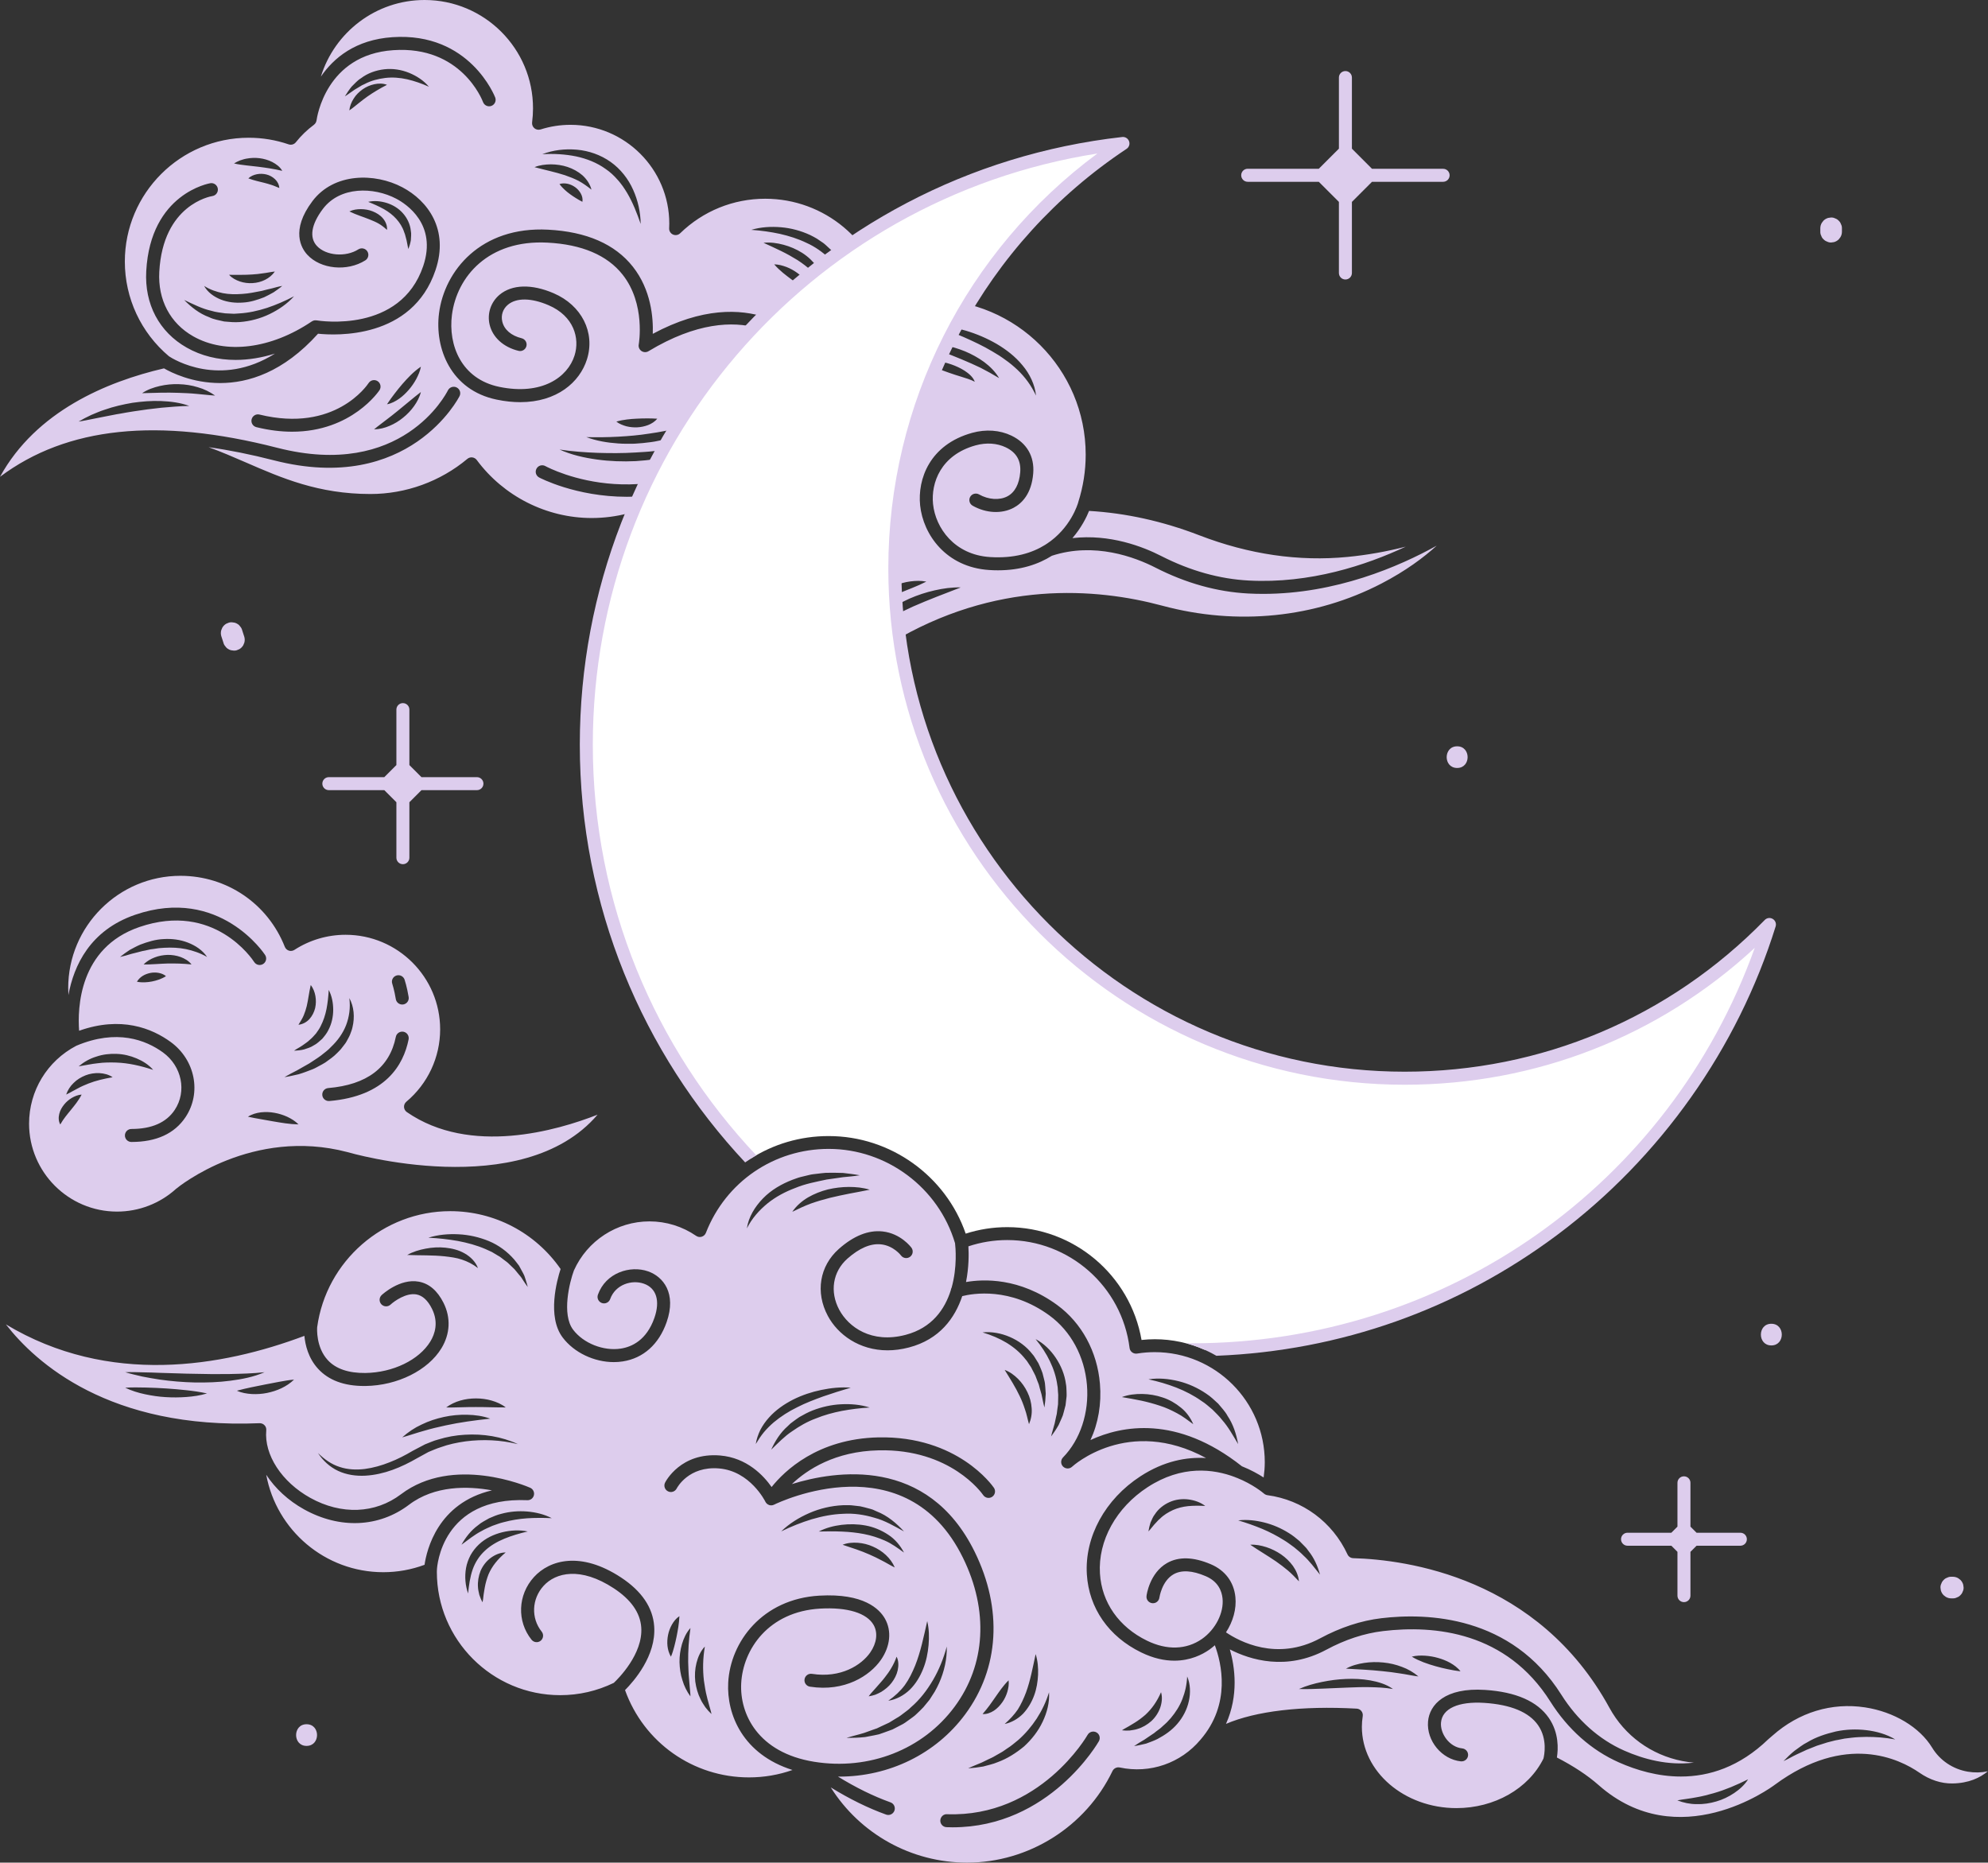 <?xml version="1.0" encoding="UTF-8" standalone="no"?><svg xmlns="http://www.w3.org/2000/svg" xmlns:xlink="http://www.w3.org/1999/xlink" fill="#ddcded" height="429.9" preserveAspectRatio="xMidYMid meet" version="1" viewBox="0.0 0.0 458.8 429.9" width="458.8" zoomAndPan="magnify"><rect x="0.0" y="0.0" width="458.8" height="429.9" fill="#333333" stroke="none"/><g id="change1_1"><path d="M205.53,148.44c24.16-14.59,47.45-12.75,62.72-8.64c17.29,4.65,35.26,2.83,50.59-5.13c5.61-2.91,9.75-6.02,12.73-8.73 c-8.73,4.85-23.28,11.13-40.07,11.13c-1.15,0-2.3-0.03-3.47-0.09c-7.16-0.38-14.34-2.38-21.37-5.97c-4.71-2.41-14.07-5.95-23.9-2.74 c-3.09,1.95-7.16,3.36-12.46,3.36c-0.66,0-1.33-0.02-2.02-0.07c-9.95-0.64-15.23-8.18-15.93-14.92 c-0.62-6.02,2.16-14.01,12.02-16.74c3.16-0.87,6.38-0.64,9.06,0.65c3.55,1.71,5.33,4.8,5.02,8.7c-0.38,4.78-2.67,6.96-4.53,7.95 c-2.74,1.45-6.36,1.27-9.45-0.48c-0.72-0.41-0.97-1.32-0.57-2.04c0.41-0.72,1.32-0.97,2.04-0.57c2.17,1.23,4.75,1.4,6.56,0.44 c1.71-0.91,2.73-2.83,2.95-5.54c0.21-2.69-0.88-4.58-3.33-5.76c-2.03-0.97-4.49-1.14-6.96-0.46c-8.06,2.23-10.33,8.68-9.83,13.54 c0.57,5.52,4.92,11.71,13.13,12.24c5.61,0.36,9.74-0.94,12.77-2.83c0.09-0.08,0.19-0.14,0.31-0.2c5.56-3.64,7.2-9.24,7.3-9.6 c0-0.01,0.01-0.02,0.01-0.04c0-0.01,0-0.02,0-0.02c1.13-3.54,1.71-7.22,1.71-10.94c0-19.72-16.04-35.76-35.76-35.76 c-2.9,0-5.79,0.35-8.61,1.05c-0.4,0.1-0.83,0.03-1.18-0.2c-0.35-0.23-0.59-0.58-0.66-0.99c-2.42-13.42-14.09-23.17-27.75-23.17 c-7.37,0-14.34,2.83-19.63,7.97c-0.44,0.43-1.1,0.54-1.66,0.29c-0.56-0.25-0.91-0.82-0.88-1.44c0.02-0.36,0.03-0.72,0.03-1.09 c0-12.56-10.22-22.79-22.79-22.79c-2.36,0-4.68,0.36-6.92,1.07c-0.49,0.15-1.02,0.05-1.42-0.28c-0.39-0.33-0.59-0.83-0.53-1.34 c0.14-1.1,0.21-2.19,0.21-3.22C123.05,11.24,111.81,0,97.99,0C86.74,0,77.2,7.46,74.05,17.69c2.95-4.31,7.98-8.53,16.52-9.11 c17.89-1.21,23.66,13.78,23.72,13.93c0.29,0.78-0.11,1.64-0.88,1.93c-0.78,0.29-1.64-0.11-1.93-0.88 c-0.2-0.54-5.09-13.05-20.71-11.98C75.2,12.62,73.13,27.19,73.05,27.8c0,0.01-0.01,0.01-0.01,0.02c-0.02,0.16-0.08,0.32-0.15,0.46 c-0.02,0.04-0.04,0.07-0.07,0.11c-0.06,0.1-0.14,0.2-0.23,0.28c-0.03,0.03-0.06,0.06-0.1,0.09c-0.02,0.02-0.03,0.04-0.05,0.05 c-1.55,1.15-2.95,2.5-4.16,4.02c-0.39,0.5-1.06,0.69-1.66,0.49c-2.98-1.02-6.08-1.53-9.23-1.53c-15.76,0-28.58,12.82-28.58,28.58 c0,8.45,3.71,16.41,10.18,21.86c1.02,0.68,11.79,7.36,24.47-0.62c-3.07,0.96-6.13,1.46-9.07,1.46c-4.08,0-7.95-0.93-11.3-2.84 c-6.35-3.6-9.76-10.03-9.34-17.65c0.98-18.01,14.67-20.27,14.81-20.3c0.82-0.12,1.58,0.44,1.71,1.26c0.12,0.82-0.44,1.58-1.25,1.71 c-0.47,0.07-11.42,2-12.26,17.49c-0.35,6.44,2.5,11.86,7.83,14.88c7.47,4.24,17.96,2.92,27.36-3.43c0,0,0,0,0,0c0,0,0,0,0,0 c0.1-0.07,0.2-0.12,0.31-0.16c0.03-0.01,0.06-0.02,0.09-0.03c0.08-0.03,0.17-0.05,0.25-0.06c0.03,0,0.07-0.01,0.1-0.01 c0.1-0.01,0.19,0,0.29,0.01c0.02,0,0.03,0,0.05,0c0.79,0.13,19.37,3.02,24.63-12.53c3.26-9.65-3.91-14.32-6.19-15.53 c-5.27-2.78-13.02-2.91-16.98,2.36c-2.67,3.55-3.16,6.58-1.37,8.52c2.09,2.27,6.66,2.65,9.58,0.79c0.7-0.44,1.63-0.23,2.07,0.47 s0.23,1.63-0.47,2.07c-4.18,2.64-10.31,2.05-13.39-1.3c-1.35-1.46-3.92-5.59,1.18-12.36c4.96-6.59,14.41-6.57,20.77-3.2 c5.79,3.06,10.83,9.69,7.63,19.14C95.12,78.32,77.48,77.45,73.4,77.02c-8.03,8.93-16.12,11.39-22.6,11.39 c-6.45,0-11.31-2.44-12.95-3.39C24.66,88.09,8.32,94.9,0,110.05c15.44-11.57,36.46-13.76,63.98-6.7 c28.78,7.38,38.97-12.41,39.39-13.25c0.37-0.74,1.27-1.04,2.01-0.68c0.74,0.37,1.05,1.26,0.68,2c-0.11,0.23-11.62,22.83-42.83,14.83 c-5.3-1.36-10.32-2.37-15.09-3.04c2.92,1.06,5.75,2.29,8.64,3.54c8.21,3.57,16.69,7.27,28.71,7.27c8.16,0,16.11-2.88,22.37-8.11 c0.32-0.27,0.73-0.39,1.14-0.34c0.41,0.05,0.78,0.27,1.03,0.6c6.2,8.38,16.12,13.39,26.52,13.39c2.82,0,5.62-0.36,8.33-1.06 c0.12-0.03,0.25-0.05,0.38-0.05c0.34,0,0.67,0.11,0.93,0.33c0.37,0.29,0.58,0.75,0.56,1.22l-0.01,0.31 c-0.01,0.25-0.02,0.51-0.02,0.76c0,19.72,16.04,35.76,35.76,35.76c5.83,0,11.4-1.37,16.56-4.07c2.25-1.18,4.36-2.58,6.29-4.18 C205.41,148.52,205.47,148.48,205.53,148.44z M222.93,76.33c2.45,0.73,4.82,1.74,7.06,3.03c2.22,1.31,4.32,2.92,5.98,4.95 c1.68,1.99,2.87,4.46,3.13,7c-1.08-2.31-2.52-4.27-4.27-5.94c-0.88-0.83-1.8-1.61-2.79-2.3c-0.97-0.72-1.99-1.38-3.05-1.98 c-2.09-1.25-4.32-2.29-6.58-3.29c-2.27-0.98-4.59-1.89-6.97-2.78C217.98,75.09,220.49,75.6,222.93,76.33z M217.89,79.65 c1.64,0.33,3.26,0.8,4.82,1.44c1.55,0.65,3.05,1.47,4.42,2.47c1.36,1.02,2.59,2.25,3.45,3.71c-1.46-0.88-2.84-1.65-4.27-2.38 c-1.44-0.7-2.9-1.33-4.37-1.95c-2.96-1.24-5.98-2.31-9.06-3.67C214.58,79.14,216.25,79.33,217.89,79.65z M216.28,83.32 c1.11,0.16,2.2,0.42,3.26,0.78c1.06,0.37,2.1,0.84,3.07,1.46c0.94,0.63,1.94,1.42,2.36,2.55c-1.03-0.54-2.01-0.8-3.03-1.13 c-1.02-0.31-2.03-0.63-3.04-0.99c-1.02-0.35-2.03-0.73-3.03-1.16c-1-0.45-2-0.92-2.98-1.57C214.05,83.1,215.17,83.18,216.28,83.32z M55.39,37.03c0.48-0.15,0.96-0.33,1.46-0.41c0.99-0.19,2.02-0.23,3.04-0.11c1.01,0.13,2.02,0.41,2.94,0.88 c0.91,0.48,1.79,1.11,2.31,2.04c-1.01-0.24-1.91-0.41-2.82-0.56c-0.9-0.15-1.79-0.26-2.68-0.38l-2.73-0.31 c-0.93-0.12-1.88-0.21-2.9-0.46C54.45,37.44,54.92,37.23,55.39,37.03z M64.46,43.39c-0.74-0.29-1.27-0.55-1.84-0.72 c-0.55-0.18-1.07-0.33-1.62-0.47c-1.11-0.29-2.25-0.5-3.69-1.03c0.57-0.54,1.27-0.81,1.98-0.96c0.72-0.14,1.47-0.12,2.2,0.06 c0.73,0.18,1.44,0.57,1.99,1.1C64.04,41.89,64.41,42.62,64.46,43.39z M58.19,63.35c0.83-0.05,1.66-0.13,2.51-0.27 c0.87-0.09,1.72-0.31,2.73-0.41c-1.14,1.64-3.13,2.56-5.12,2.67c-1,0.07-2-0.06-2.94-0.37c-0.93-0.32-1.82-0.79-2.5-1.54 C54.86,63.42,56.51,63.48,58.19,63.35z M51.42,67.66c1.48,0.29,2.98,0.29,4.48,0.18c1.51-0.09,3.01-0.41,4.55-0.71 c0.75-0.22,1.53-0.38,2.31-0.57c0.77-0.21,1.55-0.43,2.38-0.57c-0.63,0.54-1.31,1-1.99,1.47c-0.71,0.41-1.45,0.79-2.2,1.15 c-1.55,0.6-3.17,1.13-4.88,1.22c-1.7,0.13-3.46-0.05-5.07-0.68c-1.59-0.63-3.09-1.68-3.89-3.16C48.49,66.88,49.96,67.35,51.42,67.66 z M62.22,72.49c-2.13,1.03-4.48,1.66-6.88,1.84c-1.2,0.1-2.41-0.02-3.61-0.13c-1.17-0.29-2.38-0.45-3.46-0.99 c-2.26-0.82-4.16-2.34-5.77-3.98c2.12,0.99,4.1,2.02,6.26,2.5c1.05,0.33,2.14,0.43,3.2,0.59c0.54,0.01,1.08,0.05,1.62,0.08 c0.54,0.06,1.08-0.05,1.62-0.06c2.16-0.12,4.31-0.6,6.43-1.28c2.11-0.71,4.18-1.6,6.23-2.68C66.31,70.11,64.34,71.46,62.22,72.49z M89.21,46.83c1.39,0.43,2.73,1.21,3.75,2.36c1.02,1.13,1.71,2.59,1.85,4.07c0.16,0.73,0.03,1.47,0.01,2.17 c-0.12,0.71-0.32,1.4-0.57,2.05c-0.2-0.7-0.26-1.37-0.42-2.01l-0.25-0.95c-0.06-0.32-0.17-0.61-0.29-0.9 c-0.38-1.2-1.04-2.21-1.82-3.09c-0.79-0.88-1.76-1.63-2.87-2.26c-1.11-0.62-2.32-1.16-3.63-1.68 C86.36,46.27,87.82,46.41,89.21,46.83z M80.63,48.8c0.86-0.41,1.77-0.53,2.68-0.53c0.91,0.01,1.82,0.16,2.7,0.51 c0.87,0.35,1.72,0.85,2.36,1.61c0.63,0.75,1.04,1.72,0.94,2.67c-0.71-0.65-1.31-1.1-1.97-1.48c-0.65-0.37-1.35-0.65-2.06-0.94 C83.84,50.05,82.3,49.62,80.63,48.8z M86.93,20.9c-0.73,0.44-1.43,0.88-2.11,1.36c-0.66,0.5-1.35,0.97-2.01,1.53 c-0.69,0.53-1.35,1.13-2.19,1.69c0.11-0.99,0.48-1.91,1.01-2.73c0.51-0.84,1.24-1.54,2.04-2.12c0.81-0.57,1.74-0.98,2.71-1.19 c0.96-0.2,1.99-0.23,2.93,0.14C88.43,20.03,87.67,20.45,86.93,20.9z M93.96,18.3c-1.69-0.38-3.38-0.5-5.03-0.31 c-1.64,0.21-3.28,0.6-4.8,1.42l-0.59,0.27c-0.19,0.1-0.36,0.23-0.56,0.34l-1.14,0.68c-0.75,0.48-1.44,1.06-2.25,1.54 c0.48-0.78,1-1.57,1.6-2.29c0.68-0.64,1.29-1.4,2.12-1.89c1.53-1.17,3.45-1.85,5.39-2.07c1.95-0.22,3.94,0.1,5.71,0.82 c1.76,0.72,3.38,1.78,4.58,3.21C97.32,19.27,95.64,18.69,93.96,18.3z M37.22,94.11c-2.13,0.23-4.24,0.49-6.35,0.83 c-1.05,0.17-2.11,0.33-3.16,0.54c-1.06,0.15-2.1,0.41-3.16,0.59c-1.06,0.19-2.11,0.44-3.18,0.63c-1.07,0.2-2.12,0.45-3.23,0.6 c0.95-0.56,1.93-1.06,2.93-1.53c1.01-0.41,2.02-0.88,3.07-1.2c2.08-0.74,4.24-1.22,6.41-1.6c2.19-0.31,4.4-0.5,6.61-0.41 c2.2,0.09,4.43,0.36,6.52,1.13C41.49,93.74,39.35,93.91,37.22,94.11z M45.37,90.91c-1.39-0.14-2.76-0.19-4.14-0.24 c-2.76-0.11-5.49,0-8.44,0.08c1.24-0.84,2.66-1.33,4.09-1.66c1.44-0.33,2.93-0.48,4.41-0.42c1.48,0.04,2.96,0.27,4.37,0.71 c1.42,0.4,2.77,1.06,3.98,1.92C48.15,91.22,46.77,91.01,45.37,90.91z M67.42,99.64c-2.5,0-5.25-0.31-8.25-1.05 c-0.8-0.2-1.3-1.01-1.1-1.81c0.2-0.8,1.01-1.3,1.81-1.1c17.43,4.27,24.88-6.8,25.19-7.27c0.45-0.69,1.38-0.89,2.07-0.44 c0.69,0.45,0.89,1.37,0.45,2.07C87.52,90.15,81.23,99.64,67.42,99.64z M95.54,93.76c-0.71,0.99-1.56,1.88-2.51,2.64 c-0.94,0.77-2,1.42-3.13,1.89c-1.12,0.49-2.34,0.78-3.57,0.81c0.95-0.82,1.89-1.45,2.78-2.17c0.91-0.68,1.79-1.38,2.65-2.08 c1.76-1.4,3.42-2.88,5.37-4.37C96.84,91.69,96.24,92.77,95.54,93.76z M96.06,87.49c-0.48,0.88-1.05,1.71-1.71,2.47 c-0.66,0.76-1.39,1.47-2.22,2.06c-0.84,0.58-1.76,1.1-2.82,1.29c0.58-0.89,1.15-1.66,1.73-2.42c0.59-0.76,1.17-1.51,1.8-2.23 c1.26-1.44,2.56-2.85,4.3-4.03C96.94,85.67,96.53,86.6,96.06,87.49z M133.14,34.55c2.74,0.24,5.48,1.19,7.78,2.82 c2.3,1.63,4.09,3.93,5.2,6.44c1.13,2.51,1.7,5.2,1.74,7.88c-0.87-2.53-1.83-4.96-3.13-7.16c-0.31-0.56-0.69-1.06-1.03-1.59 c-0.39-0.49-0.74-1.01-1.18-1.46c-0.81-0.94-1.73-1.79-2.75-2.48c-2-1.45-4.37-2.38-6.85-2.91c-2.5-0.5-5.11-0.66-7.77-0.49 C127.64,34.62,130.4,34.31,133.14,34.55z M127.14,37.93c1.29,0.01,2.58,0.19,3.83,0.6c1.25,0.42,2.44,1.06,3.45,1.93 c0.99,0.9,1.76,2.05,2.08,3.31c-1.03-0.81-1.96-1.48-2.98-2.03c-1.03-0.52-2.08-0.94-3.17-1.31c-2.21-0.72-4.51-1.18-6.99-1.85 C124.56,38.09,125.85,37.95,127.14,37.93z M134.41,46.58c-0.64-0.32-1.09-0.61-1.55-0.89c-0.45-0.27-0.86-0.56-1.28-0.86 c-0.41-0.3-0.82-0.62-1.23-1c-0.41-0.38-0.81-0.78-1.23-1.35c0.67-0.22,1.32-0.18,1.93-0.05c0.61,0.14,1.18,0.41,1.7,0.78 c0.51,0.36,0.95,0.86,1.27,1.42C134.35,45.22,134.53,45.89,134.41,46.58z M177.18,102.03c-11.52,9.87-23.12,12.63-32.51,12.63 c-11.81,0-20.1-4.38-20.25-4.46c-0.73-0.4-1-1.3-0.6-2.03c0.39-0.73,1.31-1,2.03-0.6c1.01,0.55,24.97,13.1,49.37-7.81 c0.63-0.54,1.58-0.47,2.12,0.16C177.88,100.54,177.81,101.49,177.18,102.03z M142.67,100.79c2.42-0.13,4.83-0.34,7.21-0.72 c2.39-0.33,4.75-0.8,7.1-1.4c2.37-0.55,4.66-1.34,7.06-2.05c-2.02,1.44-4.23,2.68-6.59,3.54c-1.16,0.5-2.38,0.79-3.58,1.16 c-0.61,0.16-1.23,0.27-1.84,0.4c-0.61,0.14-1.23,0.25-1.86,0.33c-1.24,0.18-2.5,0.28-3.75,0.36c-1.26,0.01-2.51,0.04-3.76-0.06 c-2.49-0.17-4.99-0.58-7.33-1.46C137.81,100.95,140.24,100.92,142.67,100.79z M142.24,97.31c0.86-0.26,1.65-0.39,2.43-0.49 c0.78-0.1,1.54-0.16,2.3-0.19c0.76-0.04,1.5-0.06,2.27-0.06c0.77,0.01,1.54-0.01,2.45,0.07c-0.57,0.69-1.34,1.16-2.13,1.47 c-0.8,0.3-1.64,0.48-2.49,0.52c-0.84,0.04-1.68-0.04-2.5-0.24C143.76,98.16,142.96,97.86,142.24,97.31z M137.91,104.52 c2.91,0.09,5.82,0.1,8.72-0.08c1.45-0.09,2.9-0.16,4.35-0.33l2.17-0.21c0.72-0.1,1.44-0.2,2.17-0.29c1.45-0.16,2.89-0.44,4.34-0.65 c1.46-0.22,2.89-0.54,4.38-0.73c-1.35,0.61-2.73,1.19-4.14,1.68c-1.42,0.44-2.84,0.93-4.3,1.23c-2.9,0.74-5.88,1.08-8.87,1.29 c-2.99,0.14-6,0.04-8.96-0.37c-2.96-0.41-5.91-1.07-8.63-2.3C132.08,104.2,134.99,104.41,137.91,104.52z M185.59,80.92 c-0.63,0.53-1.58,0.45-2.11-0.18c-0.47-0.55-11.56-13.09-33.82,0.32c-0.51,0.31-1.14,0.28-1.63-0.05c-0.49-0.34-0.73-0.93-0.62-1.51 c0.02-0.09,1.64-9.34-3.72-16.11c-3.55-4.49-9.39-6.98-17.35-7.39c-13.65-0.71-20.91,7.87-22.04,16.68 c-0.89,6.96,2.14,14.79,10.93,16.61c9.79,2.02,15.78-2.19,17.37-7.25c1.24-3.95-0.13-9.08-6.01-11.6c-3.99-1.71-7.4-1.75-9.37-0.11 c-1.16,0.97-1.65,2.42-1.3,3.89c0.43,1.86,2.06,3.26,4.47,3.85c0.81,0.2,1.3,1.01,1.1,1.81c-0.2,0.8-1.01,1.3-1.81,1.1 c-3.5-0.85-6-3.13-6.69-6.08c-0.59-2.55,0.29-5.18,2.3-6.87c2.87-2.4,7.42-2.53,12.48-0.35c6.48,2.78,9.64,9.06,7.69,15.26 c-1.66,5.29-6.95,9.87-15.38,9.88c-1.69,0-3.51-0.18-5.46-0.59c-10.61-2.19-14.33-11.87-13.3-19.93c1.26-9.85,9.67-20.1,25.17-19.29 c8.88,0.46,15.46,3.34,19.57,8.55c4.22,5.35,4.72,11.79,4.59,15.49c22.92-12.31,35,1.62,35.13,1.77 C186.31,79.44,186.23,80.39,185.59,80.92z M184.93,66.13l-2.11-1.52c-1.41-1.05-2.84-2.09-4.15-3.6c1.01,0.02,1.94,0.28,2.83,0.61 c0.89,0.34,1.72,0.81,2.5,1.37c0.78,0.56,1.49,1.24,2.07,2.05c0.56,0.81,1.04,1.79,0.95,2.82 C186.31,67.14,185.63,66.65,184.93,66.13z M187.4,62.62c-1.04-0.96-2.16-1.82-3.35-2.59c-1.21-0.75-2.46-1.45-3.77-2.09 c-1.32-0.64-2.66-1.26-4.07-1.9c1.56-0.17,3.11,0.05,4.61,0.45c1.5,0.4,2.96,1.02,4.31,1.87c1.34,0.85,2.52,1.97,3.46,3.26 c0.94,1.3,1.5,2.85,1.66,4.38C189.3,64.73,188.44,63.59,187.4,62.62z M191.4,59.63c-1.58-1.45-3.32-2.71-5.28-3.58 c-1.92-0.93-3.99-1.58-6.12-2.07c-2.14-0.46-4.33-0.77-6.61-0.93c2.2-0.66,4.53-0.79,6.84-0.6c2.31,0.19,4.61,0.81,6.75,1.8 c0.52,0.28,1.06,0.52,1.56,0.84c0.49,0.33,0.99,0.66,1.47,1c0.47,0.35,0.89,0.79,1.33,1.18c0.22,0.2,0.44,0.39,0.65,0.6l0.55,0.69 c1.57,1.77,2.49,3.99,3.07,6.17C194.25,62.88,193.04,61.05,191.4,59.63z M203.36,137.24c0.92-0.92,2.03-1.6,3.18-2.08 c1.15-0.48,2.35-0.81,3.56-0.97c1.22-0.15,2.45-0.2,3.68,0.05c-2.22,1.13-4.39,1.87-6.46,2.76c-1.04,0.43-2.04,0.9-2.97,1.46 c-0.94,0.56-1.8,1.2-2.53,2.23C201.73,139.41,202.46,138.15,203.36,137.24z M204.59,141.29c1.64-1.24,3.42-2.29,5.29-3.12 c1.87-0.82,3.82-1.46,5.8-1.91c1.98-0.45,4.01-0.74,6.05-0.68l-5.6,2.17c-1.84,0.72-3.65,1.47-5.44,2.25 c-1.78,0.81-3.53,1.66-5.24,2.6c-1.7,0.97-3.32,2.04-4.99,3.23C201.51,144.07,202.97,142.56,204.59,141.29z M27.01,279.64 c5.05,0,9.89-1.87,13.63-5.26c0.76-0.63,17.63-14.21,39.51-8.48c0.48,0.14,40.35,11.78,57.76-8.63c-9.26,3.64-29.36,9.53-44.02-0.6 c-0.39-0.27-0.62-0.7-0.65-1.16c-0.02-0.47,0.18-0.92,0.53-1.22c4.96-4.16,7.81-10.26,7.81-16.72c0-12.03-9.79-21.82-21.82-21.82 c-4.21,0-8.3,1.21-11.82,3.49c-0.38,0.24-0.85,0.31-1.27,0.17c-0.43-0.14-0.77-0.46-0.94-0.88c-3.93-9.96-13.39-16.39-24.09-16.39 c-14.28,0-25.9,11.62-25.9,25.9c0,0.54,0.02,1.08,0.05,1.62c1.24-6.78,4.98-14.96,15.41-18.53c19.53-6.69,29.89,9.13,29.99,9.29 c0.45,0.7,0.24,1.63-0.46,2.07c-0.7,0.44-1.62,0.24-2.07-0.46c-0.37-0.58-9.24-13.98-26.49-8.07 c-13.98,4.79-14.29,18.83-13.91,23.94c9.71-3.44,16.8-0.56,21.13,2.59c5.66,4.12,7.17,11.74,3.43,17.35 c-2.53,3.8-6.73,5.73-12.49,5.73c-0.83,0-1.5-0.67-1.5-1.5s0.67-1.5,1.5-1.5c4.69,0,8.05-1.48,9.99-4.39 c2.84-4.27,1.66-10.1-2.7-13.27c-3.97-2.88-10.66-5.49-20-1.55c-6.73,3.52-10.91,10.4-10.91,17.99 C6.72,270.54,15.82,279.64,27.01,279.64z M91.47,225.16c0.79-0.26,1.63,0.16,1.9,0.94c0.02,0.07,0.55,1.64,0.94,4.01 c0.14,0.82-0.42,1.59-1.23,1.72c-0.08,0.01-0.17,0.02-0.25,0.02c-0.72,0-1.36-0.52-1.48-1.25c-0.35-2.12-0.82-3.54-0.82-3.55 C90.26,226.27,90.69,225.42,91.47,225.16z M91.35,239.31c0.16-0.81,0.95-1.33,1.77-1.18c0.81,0.16,1.34,0.95,1.18,1.77 c-1.18,5.88-5.31,13.12-18.3,14.22c-0.04,0-0.09,0-0.13,0c-0.77,0-1.43-0.59-1.49-1.37c-0.07-0.83,0.54-1.55,1.37-1.62 C84.68,250.37,89.93,246.4,91.35,239.31z M70.1,234.33c0.29-0.7,0.51-1.39,0.69-2.12c0.35-1.48,0.51-3.04,0.92-4.86 c0.6,0.75,0.91,1.63,1.08,2.53c0.16,0.91,0.15,1.86-0.06,2.79c-0.23,0.93-0.68,1.84-1.34,2.56c-0.67,0.72-1.58,1.19-2.51,1.29 C69.38,235.69,69.81,235.05,70.1,234.33z M69.79,241.3c0.59-0.44,1.21-0.8,1.7-1.3c0.55-0.44,0.99-0.97,1.44-1.47 c0.38-0.56,0.8-1.09,1.08-1.71c0.62-1.2,1.06-2.52,1.34-3.92c0.27-1.41,0.43-2.87,0.52-4.42c0.72,1.39,1.02,2.97,1.03,4.56 c0,1.59-0.34,3.24-1.12,4.71c-0.36,0.75-0.89,1.4-1.43,2.03c-0.63,0.54-1.21,1.14-1.95,1.5c-0.68,0.46-1.47,0.68-2.21,0.93 c-0.76,0.2-1.56,0.26-2.33,0.3C68.51,242.03,69.19,241.73,69.79,241.3z M68.56,247.04c0.96-0.51,1.88-1.1,2.82-1.6 c0.89-0.6,1.8-1.15,2.65-1.78c0.81-0.67,1.69-1.26,2.37-2.03c1.5-1.42,2.72-3.1,3.47-5.01c0.73-1.91,1.04-4.05,0.75-6.26 c1.09,1.97,1.28,4.44,0.73,6.72c-0.11,0.58-0.35,1.12-0.55,1.68c-0.22,0.55-0.53,1.05-0.8,1.57c-0.27,0.53-0.69,0.95-1.03,1.43 c-0.34,0.49-0.77,0.88-1.17,1.29c-0.81,0.85-1.77,1.48-2.7,2.16c-0.47,0.32-0.99,0.56-1.49,0.84c-0.5,0.27-0.99,0.56-1.52,0.76 c-1.05,0.4-2.1,0.82-3.17,1.13c-1.1,0.25-2.18,0.51-3.28,0.67C66.61,248.04,67.59,247.54,68.56,247.04z M60.22,256.73 c1.04-0.11,2.1-0.08,3.12,0.11c1.02,0.18,2.02,0.49,2.96,0.92c0.93,0.45,1.84,0.98,2.59,1.76c-2.13-0.05-4-0.39-5.89-0.71l-2.82-0.5 c-0.95-0.18-1.9-0.32-2.96-0.57C58.13,257.16,59.17,256.86,60.22,256.73z M36.65,226.1c-0.53,0.19-1.05,0.32-1.58,0.43 c-0.53,0.11-1.06,0.16-1.62,0.19c-0.57,0.01-1.15,0.02-1.85-0.14c0.73-1.2,1.9-1.77,3.09-2.02c0.6-0.12,1.22-0.13,1.84-0.03 c0.61,0.11,1.24,0.31,1.78,0.77C37.72,225.68,37.19,225.9,36.65,226.1z M41.36,222.4c-0.9-0.03-1.77-0.03-2.65-0.02 c-0.88,0.04-1.77,0.06-2.68,0.13c-0.92,0.03-1.85,0.13-2.89,0.08c0.73-0.73,1.61-1.25,2.55-1.61c0.94-0.37,1.96-0.55,2.97-0.59 c1.02-0.01,2.05,0.14,3.02,0.49c0.95,0.36,1.88,0.88,2.52,1.72C43.18,222.49,42.27,222.43,41.36,222.4z M42.92,219.06 c-1.66-0.34-3.33-0.4-5.01-0.31l-1.26,0.09l-1.26,0.19c-0.86,0.06-1.67,0.36-2.53,0.48c-0.84,0.21-1.68,0.45-2.55,0.65 c-0.85,0.26-1.7,0.52-2.61,0.71c0.7-0.58,1.45-1.09,2.22-1.61c0.8-0.43,1.61-0.88,2.46-1.24c1.72-0.65,3.53-1.21,5.42-1.28 c1.88-0.11,3.81,0.13,5.57,0.82c1.75,0.68,3.4,1.76,4.42,3.31C46.2,219.96,44.57,219.41,42.92,219.06z M22.23,243.87 c1.49-0.51,3.1-0.7,4.68-0.63c1.59,0.05,3.16,0.43,4.61,1.04c1.44,0.61,2.8,1.46,3.83,2.65c-2.92-0.95-5.69-1.59-8.53-1.69 c-1.41-0.04-2.83-0.04-4.26,0.16c-1.44,0.14-2.86,0.48-4.41,0.72C19.34,245.12,20.72,244.32,22.23,243.87z M16.99,249.95 c0.76-0.77,1.72-1.34,2.73-1.75c1.02-0.4,2.13-0.57,3.21-0.52c1.08,0.06,2.16,0.32,3.06,0.95c-2.1,0.37-3.85,0.78-5.55,1.44 c-0.84,0.34-1.69,0.69-2.51,1.15c-0.86,0.42-1.67,0.94-2.66,1.41C15.62,251.61,16.21,250.69,16.99,249.95z M13.68,257.07 c0.2-0.82,0.63-1.53,1.13-2.15c0.5-0.62,1.11-1.13,1.78-1.53c0.68-0.39,1.41-0.7,2.25-0.76c-0.75,1.47-1.65,2.51-2.49,3.56 c-0.41,0.52-0.85,1.01-1.24,1.54c-0.4,0.53-0.78,1.06-1.2,1.8C13.48,258.78,13.48,257.87,13.68,257.07z M247.5,124.2 c2.11-2.45,3.28-4.89,3.84-6.28c8.45,0.49,17,2.37,25.45,5.63c11.45,4.41,22.96,6.09,34.22,4.99c4.53-0.44,9.01-1.24,13.41-2.37 c-9.19,4.3-22.1,8.57-36.22,7.82c-6.73-0.35-13.51-2.25-20.16-5.64C263.81,126.18,256.14,123.2,247.5,124.2z" fill="inherit"/></g><g id="change2_1"><path d="M173.17,267.47c-23.47-24.99-37.85-58.61-37.85-95.59c0-71.79,54.16-130.91,123.85-138.76 c-31.73,21.07-52.65,57.13-52.65,98.08c0,64.98,52.68,117.66,117.66,117.66c33,0,62.82-13.59,84.19-35.47 c-17.39,55.97-69.04,96.85-130.42,98.13c-3.5-1.55-7.37-2.42-11.44-2.42c-1.01,0-2.04,0.06-3.06,0.17 c-2.59-14.95-15.65-26.04-30.98-26.04c-3.28,0-6.5,0.5-9.6,1.5c-4.6-13.34-17.37-22.52-31.59-22.52 C184.66,262.19,178.43,264.09,173.17,267.47z" fill="#ffffff"/></g><g id="change1_2"><path d="M359.44,284.98c-23,17.21-50.11,26.81-78.72,27.94c-2.17-1.26-4.52-2.25-7.01-2.9c0.42,0,0.84,0.02,1.26,0.02 c58.81,0,110.3-36.43,130-91.27c-22.06,20.42-50.52,31.59-80.8,31.59c-65.7,0-119.16-53.45-119.16-119.16 c0-37.95,17.92-73.3,48.25-95.77c-66.81,10.5-116.45,68.12-116.45,136.45c0,36.65,14.35,70.02,37.73,94.77 c-0.88,0.51-1.74,1.06-2.57,1.64c-23.65-25.25-38.16-59.17-38.16-96.42c0-71.92,53.82-132.21,125.18-140.25 c0.69-0.08,1.34,0.33,1.58,0.98s0,1.38-0.58,1.76c-32.55,21.62-51.98,57.81-51.98,96.83c0,64.05,52.11,116.16,116.16,116.16 c31.54,0,61.06-12.44,83.11-35.02c0.48-0.5,1.25-0.6,1.84-0.24c0.6,0.35,0.87,1.07,0.67,1.73 C401.05,241.96,383.17,267.23,359.44,284.98z M336.29,177.25c3.22,0,3.22-5,0-5C333.07,172.25,333.06,177.25,336.29,177.25z M70.75,397.96c-3.22,0-3.22,5,0,5C73.97,402.96,73.98,397.96,70.75,397.96z M55.89,145.46c-0.08-0.33-0.23-0.61-0.45-0.85 c-0.18-0.27-0.41-0.49-0.7-0.64c-0.29-0.18-0.6-0.28-0.93-0.3c-0.33-0.07-0.66-0.06-1,0.04c-0.2,0.08-0.4,0.17-0.6,0.25 c-0.38,0.22-0.67,0.52-0.9,0.9c-0.08,0.2-0.17,0.4-0.25,0.6c-0.12,0.44-0.12,0.89,0,1.33c0.17,0.51,0.33,1.02,0.5,1.54 c0.08,0.33,0.23,0.61,0.45,0.85c0.18,0.27,0.41,0.49,0.7,0.64c0.29,0.18,0.6,0.28,0.93,0.3c0.33,0.07,0.66,0.06,1-0.04 c0.2-0.08,0.4-0.17,0.6-0.25c0.38-0.22,0.67-0.52,0.9-0.9c0.08-0.2,0.17-0.4,0.25-0.6c0.12-0.44,0.12-0.89,0-1.33 C56.22,146.49,56.06,145.98,55.89,145.46z M287.95,41.96h16.41L309,46.6v16.41c0,0.83,0.67,1.5,1.5,1.5s1.5-0.67,1.5-1.5V46.6 l4.64-4.64h16.41c0.83,0,1.5-0.67,1.5-1.5s-0.67-1.5-1.5-1.5h-16.41L312,34.31V17.9c0-0.83-0.67-1.5-1.5-1.5s-1.5,0.67-1.5,1.5 v16.41l-4.64,4.64h-16.41c-0.83,0-1.5,0.67-1.5,1.5S287.12,41.96,287.95,41.96z M424.35,50.94c-0.23-0.24-0.49-0.42-0.8-0.52 c-0.3-0.16-0.62-0.23-0.96-0.22c-0.22,0.03-0.44,0.06-0.66,0.09c-0.42,0.12-0.79,0.33-1.1,0.64c-0.13,0.17-0.26,0.34-0.39,0.51 c-0.23,0.39-0.34,0.81-0.34,1.26c0,0.26,0,0.51,0,0.77c-0.01,0.34,0.06,0.67,0.22,0.96c0.1,0.31,0.27,0.58,0.52,0.8 c0.23,0.24,0.49,0.42,0.8,0.52c0.3,0.16,0.62,0.23,0.96,0.22c0.22-0.03,0.44-0.06,0.66-0.09c0.42-0.12,0.79-0.33,1.1-0.64 c0.13-0.17,0.26-0.34,0.39-0.51c0.23-0.39,0.34-0.81,0.34-1.26c0-0.26,0-0.51,0-0.77c0.01-0.34-0.06-0.67-0.22-0.96 C424.77,51.44,424.6,51.17,424.35,50.94z M408.8,305.53c-3.22,0-3.22,5,0,5C412.01,310.53,412.02,305.53,408.8,305.53z M110.07,179.37h-12.8l-2.79-2.79v-12.8c0-0.83-0.67-1.5-1.5-1.5s-1.5,0.67-1.5,1.5v12.8l-2.79,2.79h-12.8c-0.83,0-1.5,0.67-1.5,1.5 s0.67,1.5,1.5,1.5h12.8l2.79,2.79v12.8c0,0.83,0.67,1.5,1.5,1.5s1.5-0.67,1.5-1.5v-12.8l2.79-2.79h12.8c0.83,0,1.5-0.67,1.5-1.5 S110.89,179.37,110.07,179.37z M453.08,365.75c-0.12-0.42-0.33-0.79-0.64-1.1c-0.17-0.13-0.34-0.26-0.51-0.39 c-0.39-0.23-0.81-0.34-1.26-0.34c-0.11,0-0.23,0-0.34,0c-0.34-0.01-0.67,0.06-0.96,0.22c-0.31,0.1-0.58,0.27-0.8,0.52 c-0.24,0.23-0.42,0.49-0.52,0.8c-0.16,0.3-0.23,0.62-0.22,0.96c0.03,0.22,0.06,0.44,0.09,0.66c0.12,0.42,0.33,0.79,0.64,1.1 c0.17,0.13,0.34,0.26,0.51,0.39c0.39,0.23,0.81,0.34,1.26,0.34c0.11,0,0.23,0,0.34,0c0.34,0.01,0.67-0.06,0.96-0.22 c0.31-0.1,0.58-0.27,0.8-0.52c0.24-0.23,0.42-0.49,0.52-0.8c0.16-0.3,0.23-0.62,0.22-0.96 C453.14,366.19,453.11,365.97,453.08,365.75z M401.65,353.76h-10.11l-1.41-1.41v-10.11c0-0.83-0.67-1.5-1.5-1.5s-1.5,0.67-1.5,1.5 v10.11l-1.41,1.41h-10.11c-0.83,0-1.5,0.67-1.5,1.5s0.67,1.5,1.5,1.5h10.11l1.41,1.41v10.11c0,0.83,0.67,1.5,1.5,1.5 s1.5-0.67,1.5-1.5v-10.11l1.41-1.41h10.11c0.83,0,1.5-0.67,1.5-1.5S402.48,353.76,401.65,353.76z" fill="inherit"/></g><g id="change1_3"><path d="M243.98,301.2c5.65,4.13,9.25,10.75,9.87,18.18c0.39,4.64-0.39,9.12-2.19,12.99c7.18-3.33,19.91-5.85,34.95,6.05 c2.1,0.84,3.81,1.81,5.02,2.59c0.16-1.17,0.26-2.35,0.26-3.54c0-14-11.39-25.39-25.39-25.39c-1.35,0-2.73,0.11-4.08,0.33 c-0.4,0.06-0.81-0.04-1.14-0.28c-0.33-0.24-0.54-0.61-0.59-1.01c-1.77-14.2-13.9-24.91-28.23-24.91c-3.07,0-6.08,0.49-8.97,1.45 c0.1,1.65,0.14,4.78-0.55,8.24C226.96,295.2,235.29,294.85,243.98,301.2z M271.98,318.78c2.28,0.56,4.47,1.56,6.43,2.9 c1,0.65,1.86,1.49,2.73,2.29c0.75,0.92,1.6,1.77,2.16,2.82c1.32,1.97,2.04,4.25,2.44,6.51c-1.19-1.99-2.25-3.94-3.71-5.59 c-0.66-0.87-1.47-1.61-2.22-2.38c-0.84-0.69-1.62-1.43-2.55-2c-1.76-1.25-3.71-2.25-5.76-3.06c-2.06-0.8-4.2-1.43-6.45-1.91 C267.34,318,269.71,318.22,271.98,318.78z M263.6,321.73c1.59,0.03,3.19,0.29,4.72,0.81c1.54,0.49,2.97,1.33,4.22,2.35 c1.27,1.01,2.23,2.38,2.85,3.82c-1.3-0.94-2.44-1.85-3.75-2.53c-1.29-0.69-2.59-1.3-3.98-1.74c-1.38-0.46-2.79-0.84-4.25-1.16 c-1.46-0.3-2.94-0.57-4.5-0.83C260.42,321.89,262.02,321.71,263.6,321.73z M280.37,379.73c-0.41,0.36-0.83,0.7-1.28,1.02 c-1.63,1.14-4.38,2.54-8.07,2.54c-2.23,0-4.79-0.51-7.66-1.91c-7.49-3.65-12.05-10.22-12.53-18.01 c-0.53-8.66,4.21-17.34,12.37-22.64c5.41-3.52,10.61-4.48,15.14-4.21c-17.99-9.75-30.77,1.86-30.91,2c-0.59,0.56-1.52,0.54-2.1-0.04 c-0.57-0.58-0.57-1.51,0-2.1c3.99-4.09,6.06-10.35,5.52-16.75c-0.55-6.56-3.7-12.39-8.65-16.01c-9.07-6.63-17.75-5.07-20.13-4.47 c-1.67,4.99-5.16,9.98-12.3,11.85c-1.73,0.45-3.38,0.66-4.93,0.66c-6.55,0-11.49-3.65-13.79-7.95c-2.91-5.44-1.91-11.5,2.54-15.45 c3.42-3.03,6.81-4.39,10.09-4.04c4.22,0.46,6.57,3.63,6.67,3.76c0.49,0.67,0.34,1.61-0.33,2.1c-0.67,0.49-1.61,0.34-2.1-0.33 c-0.01-0.02-1.72-2.26-4.61-2.55c-2.4-0.25-4.99,0.87-7.74,3.3c-3.38,3-4.12,7.62-1.89,11.79c2.13,3.98,7.42,7.88,15.32,5.8 c6.13-1.61,9.06-5.95,10.43-10.29c0.02-0.22,0.08-0.42,0.19-0.61c1.34-4.75,0.9-9.36,0.79-10.25c-3.8-12.82-15.77-21.77-29.16-21.77 c-12.63,0-23.75,7.61-28.34,19.38c-0.17,0.43-0.52,0.75-0.96,0.89c-0.44,0.14-0.91,0.06-1.29-0.2c-3.18-2.18-6.91-3.34-10.77-3.34 c-7.53,0-14.36,4.45-17.44,11.33c-0.98,2.64-2.87,10.1-0.19,13.66c2.37,3.15,7.01,4.99,11.02,4.37c2.53-0.39,5.94-1.94,7.74-7.07 c1.38-3.93,0.48-6.89-2.42-7.91c-2.8-0.99-6.59,0.2-7.78,3.55c-0.28,0.78-1.14,1.19-1.92,0.91c-0.78-0.28-1.19-1.13-0.91-1.92 c1.79-5.04,7.44-6.85,11.6-5.38c3.44,1.21,6.61,5.02,4.25,11.74c-1.79,5.1-5.38,8.31-10.11,9.04c-0.68,0.11-1.37,0.16-2.07,0.16 c-4.52,0-9.17-2.18-11.81-5.69c-3.63-4.82-1.31-13.22-0.47-15.8c-5.81-8.37-15.27-13.35-25.47-13.35 c-15.43,0-28.63,11.51-30.71,26.78c-0.02,0.26-0.31,4.6,2.44,7.59c1.87,2.03,4.8,3.02,8.68,2.98c6.38-0.09,12.4-3.01,15-7.27 c1.04-1.71,1.95-4.41,0.36-7.58c-0.96-1.92-2.16-3.02-3.56-3.28c-2.37-0.44-5.13,1.55-5.99,2.35c-0.61,0.56-1.55,0.53-2.12-0.08 c-0.56-0.61-0.53-1.55,0.07-2.12c0.17-0.16,4.22-3.89,8.56-3.1c2.39,0.43,4.31,2.08,5.72,4.89c1.71,3.43,1.54,7.15-0.48,10.48 c-3.11,5.11-10.15,8.61-17.52,8.71c-0.11,0-0.22,0-0.33,0c-4.63,0-8.2-1.33-10.62-3.97c-2.28-2.48-2.97-5.54-3.16-7.6 c-18.98,7.14-45.12,11.64-68.89-2.65c6.85,8.83,23.87,24.26,58.53,22.81c0.03,0,0.06,0.01,0.09,0.01c0.04,0,0.07,0,0.11,0 c0.02,0,0.04,0.01,0.07,0.01c0.05,0.01,0.11,0.02,0.16,0.03c0.05,0.01,0.1,0.03,0.14,0.04c0.05,0.02,0.1,0.04,0.15,0.06 c0.05,0.02,0.09,0.05,0.14,0.08c0.04,0.03,0.08,0.05,0.12,0.08c0.06,0.05,0.11,0.1,0.16,0.15c0.02,0.02,0.04,0.03,0.06,0.05 c0,0,0,0.01,0.01,0.01c0.07,0.08,0.13,0.17,0.18,0.26c0.01,0.02,0.02,0.04,0.03,0.06c0.04,0.07,0.07,0.15,0.09,0.23 c0.01,0.04,0.02,0.07,0.02,0.11c0.01,0.07,0.03,0.13,0.03,0.2c0,0.04,0,0.09,0,0.13c0,0.04,0,0.07,0,0.11 c-0.52,5.68,3.57,11.95,10.16,15.61c7.17,3.98,14.99,3.67,20.93-0.83c12.05-9.12,29.1-1.82,29.82-1.5c0.66,0.29,1.02,1.01,0.86,1.71 c-0.16,0.7-0.78,1.19-1.52,1.16c-19.79-0.83-20.83,15.33-20.86,16.01c0,0,0,0,0,0l-0.01,0.22c0,0.1-0.01,0.21-0.01,0.31 c0,15.69,12.77,28.46,28.46,28.46c4.33,0,8.5-0.96,12.38-2.84c0.98-0.92,6.78-6.66,6.33-12.82c-0.24-3.37-2.37-6.4-6.31-8.99 c-7.72-5.08-13.45-3.64-16.23-0.58c-2.74,3.01-2.93,7.45-0.44,10.56c0.52,0.65,0.41,1.59-0.23,2.11c-0.65,0.52-1.59,0.41-2.11-0.24 c-3.42-4.27-3.18-10.35,0.56-14.46c3.62-3.97,10.8-6.02,20.1,0.1c4.77,3.14,7.35,6.94,7.65,11.3c0.48,6.78-4.74,12.69-6.73,14.69 c4.33,12.08,15.7,20.15,28.61,20.15c3.47,0,6.83-0.58,10.04-1.71c-11.43-3.61-15.22-12.76-14.84-20.14 c0.48-9.42,7.87-19.35,21.05-20.1c10.24-0.59,13.88,3.09,15.14,5.34c1.58,2.82,1.22,6.37-0.95,9.49c-2.53,3.64-8.33,7.43-16.37,6.18 c-0.82-0.13-1.38-0.89-1.25-1.71s0.89-1.38,1.71-1.25c6.67,1.04,11.42-2.01,13.45-4.93c1.5-2.16,1.8-4.52,0.8-6.32 c-1.56-2.79-6.06-4.17-12.35-3.81c-11.95,0.69-17.83,9.43-18.23,17.26c-0.36,7.03,3.83,15.99,16.82,18.09 c12.69,2.05,25.12-2.81,32.43-12.7c7.19-9.71,7.89-22.24,1.93-34.38c-13.15-26.77-42.37-12.86-43.61-12.25 c-0.2,0.1-0.42,0.15-0.64,0.15c-0.01,0-0.01,0-0.02,0c-0.01,0-0.02,0-0.03,0c-0.1,0-0.21-0.02-0.31-0.04 c-0.02-0.01-0.05-0.01-0.07-0.02c-0.03-0.01-0.05-0.01-0.08-0.02c-0.03-0.01-0.05-0.04-0.08-0.05c-0.06-0.03-0.12-0.04-0.18-0.08 c-0.08-0.05-0.16-0.11-0.23-0.17c-0.01-0.01-0.01-0.01-0.02-0.02c-0.15-0.13-0.26-0.29-0.34-0.46c0,0,0,0,0,0 c-0.03-0.07-3.5-7.06-10.69-7.66c-7-0.58-9.66,4.42-9.77,4.63c-0.38,0.73-1.28,1.03-2.01,0.65c-0.74-0.37-1.03-1.27-0.67-2 c0.14-0.29,3.63-7.02,12.7-6.27c6.22,0.52,10.07,4.68,11.89,7.28c2.92-3.66,10.58-11.15,24.64-11.46 c18.25-0.37,26.32,11.14,26.66,11.63c0.47,0.68,0.29,1.62-0.39,2.08c-0.68,0.47-1.61,0.29-2.08-0.39 c-0.3-0.44-7.55-10.71-24.12-10.33c-10.06,0.22-16.49,4.43-20.03,7.79c10-3.1,31.31-6.5,42.2,15.66 c6.47,13.18,5.67,26.85-2.21,37.49c-6.78,9.16-17.56,14.37-29.11,14.37c-0.08,0-0.17,0-0.25-0.01c4.13,2.54,8.19,4.54,12.13,5.95 c0.78,0.28,1.19,1.14,0.9,1.92c-0.22,0.61-0.8,0.99-1.41,0.99c-0.17,0-0.34-0.03-0.51-0.09c-4.15-1.49-8.43-3.6-12.77-6.27 c6.74,10.7,18.55,17.36,31.46,17.36c14.23,0,27.4-8.3,33.56-21.14c0.3-0.62,0.99-0.96,1.67-0.82c7.02,1.5,14.11-1.03,18.6-6.37 c0.01-0.01,0.01-0.01,0.02-0.02C284.2,393.27,281.87,383.75,280.37,379.73z M43.02,322.43c-1.6,0.12-3.2,0.13-4.79,0.03 c-1.6-0.09-3.18-0.33-4.75-0.66c-1.57-0.33-3.12-0.81-4.59-1.51c1.63-0.11,3.21-0.07,4.78-0.04c1.57,0.04,3.13,0.11,4.69,0.21 c1.56,0.1,3.12,0.24,4.69,0.41c1.57,0.17,3.14,0.39,4.73,0.74C46.21,322.09,44.61,322.31,43.02,322.43z M44.97,319.08 c-2.72-0.06-5.43-0.29-8.12-0.67c-1.34-0.19-2.68-0.45-4.01-0.7c-1.32-0.31-2.65-0.61-3.95-1c1.37-0.05,2.72-0.01,4.07,0.03 c1.35,0.02,2.69,0.06,4.03,0.12c2.68,0.05,5.35,0.2,8.02,0.22c2.67,0.08,5.34,0.09,8.01,0.05c2.67-0.06,5.34-0.12,8.04-0.42 c-2.51,1.1-5.23,1.62-7.93,1.97C50.42,319.04,47.69,319.12,44.97,319.08z M61.62,321.5c-1.15,0.23-2.33,0.31-3.5,0.25 c-1.17-0.08-2.35-0.26-3.45-0.77c2.3-0.62,4.41-1.01,6.56-1.44l3.23-0.62c1.1-0.18,2.19-0.41,3.4-0.5 C66.14,320.09,63.9,321.03,61.62,321.5z M102.58,289.96c-1.37-0.14-2.78-0.2-4.21-0.22c-1.43-0.02-2.88-0.03-4.39-0.09 c1.33-0.75,2.78-1.18,4.26-1.46c1.48-0.28,3.01-0.38,4.54-0.22c1.52,0.16,3.07,0.52,4.45,1.32c1.37,0.77,2.55,1.96,3.08,3.39 c-1.22-0.93-2.43-1.54-3.72-1.96C105.32,290.28,103.95,290.12,102.58,289.96z M109.85,322.76c1.21,0,2.43,0.16,3.59,0.49 c1.16,0.34,2.3,0.81,3.27,1.59c-2.44,0.01-4.63-0.1-6.87-0.09c-1.11,0-2.22,0.01-3.35,0.05c-1.14,0-2.27,0.1-3.51,0.04 C104.95,323.37,107.43,322.76,109.85,322.76z M97.32,328.78c1.62-0.79,3.36-1.36,5.12-1.74c1.77-0.39,3.58-0.55,5.38-0.51 c1.8,0.04,3.61,0.27,5.31,0.9c-3.56,0.39-6.93,0.83-10.28,1.56c-1.67,0.36-3.33,0.75-4.98,1.24c-1.67,0.45-3.29,1.04-5.04,1.52 C94.16,330.55,95.68,329.53,97.32,328.78z M107.46,332.67c-1.98,0.28-3.93,0.68-5.8,1.37c-0.95,0.29-1.85,0.72-2.77,1.08l-2.61,1.43 c-3.61,2.09-7.63,3.79-11.94,4.04c-2.14,0.12-4.35-0.19-6.3-1.1c-1.95-0.91-3.55-2.41-4.66-4.14c1.46,1.46,3.14,2.64,5.02,3.23 c1.86,0.62,3.86,0.7,5.8,0.46c1.95-0.26,3.86-0.8,5.71-1.54c1.86-0.72,3.62-1.63,5.36-2.66l2.82-1.48c0.99-0.37,1.95-0.84,2.99-1.1 c2.03-0.63,4.13-1.01,6.23-1.12c4.2-0.25,8.46,0.42,12.21,2.17C115.52,332.33,111.42,332.16,107.46,332.67z M120.8,295.61 l-0.46-0.72c-0.15-0.24-0.36-0.44-0.54-0.66l-1.06-1.29l-1.2-1.15c-0.38-0.4-0.83-0.72-1.27-1.04c-0.45-0.32-0.84-0.7-1.34-0.94 l-1.4-0.84l-1.49-0.68c-2.01-0.87-4.16-1.45-6.37-1.87c-2.21-0.39-4.48-0.64-6.81-0.75c2.24-0.71,4.63-0.91,6.99-0.79 c2.37,0.12,4.74,0.65,6.98,1.57c2.24,0.93,4.26,2.43,5.84,4.25c0.37,0.48,0.77,0.94,1.11,1.42l0.86,1.58 c0.13,0.27,0.29,0.52,0.39,0.8l0.28,0.85c0.18,0.56,0.35,1.13,0.49,1.69C121.44,296.57,121.11,296.09,120.8,295.61z M112.74,363.37 c-0.37,0.96-0.67,1.95-0.86,3.03c-0.12,0.53-0.16,1.09-0.27,1.65c-0.07,0.57-0.11,1.15-0.25,1.76c-0.3-0.53-0.52-1.1-0.73-1.68 c-0.12-0.59-0.3-1.19-0.32-1.82c-0.09-1.24,0.12-2.53,0.59-3.73c0.51-1.19,1.33-2.25,2.35-3.01c1.02-0.75,2.22-1.26,3.46-1.26 C114.84,359.87,113.55,361.49,112.74,363.37z M116.39,355.14c-1.69,0.7-3.25,1.61-4.51,2.8c-1.27,1.18-2.22,2.65-2.81,4.34 c-0.58,1.69-0.85,3.55-1.04,5.5c-0.64-1.85-0.83-3.88-0.47-5.9c0.18-1.01,0.54-1.99,1.03-2.93c0.51-0.92,1.17-1.76,1.93-2.48 c1.53-1.45,3.46-2.34,5.4-2.82c1.95-0.47,3.96-0.58,5.88-0.18C119.89,353.91,118.08,354.44,116.39,355.14z M121.63,350.43 c-1.85,0.13-3.66,0.43-5.41,0.9c-0.89,0.2-1.72,0.55-2.59,0.84c-0.82,0.38-1.68,0.71-2.46,1.18c-1.65,0.84-3.08,2.02-4.67,3.18 c0.94-1.69,2.19-3.31,3.82-4.49c0.76-0.68,1.68-1.09,2.55-1.61c0.92-0.4,1.85-0.81,2.84-1.04c1.94-0.53,3.97-0.69,5.95-0.53 c1.97,0.17,3.93,0.63,5.67,1.54C125.37,350.31,123.49,350.31,121.63,350.43z M188.97,353.48c1.63-0.85,3.43-1.31,5.25-1.54 c1.83-0.22,3.7-0.19,5.55,0.15c1.85,0.34,3.63,1.08,5.2,2.12c1.59,1.02,2.82,2.52,3.66,4.13c-1.49-1.08-2.87-2.09-4.43-2.77 c-1.55-0.68-3.15-1.19-4.81-1.51C196.05,353.41,192.6,353.39,188.97,353.48z M203.51,360.17c-0.94-0.52-1.91-0.96-2.87-1.39 c-1.94-0.86-3.93-1.5-6.18-2.24c1.12-0.46,2.33-0.54,3.52-0.46c1.19,0.09,2.36,0.38,3.46,0.87c2.19,0.95,4.12,2.63,5.06,4.83 C205.4,361.25,204.48,360.65,203.51,360.17z M201.45,390.34c0.32-0.38,0.64-0.74,0.96-1.08c0.61-0.72,1.24-1.37,1.78-2.09 c0.55-0.7,1.07-1.42,1.52-2.2c0.46-0.78,0.87-1.6,1.21-2.6c0.5,0.97,0.48,2.11,0.25,3.16c-0.24,1.06-0.76,2.04-1.41,2.88 c-0.65,0.86-1.49,1.52-2.36,2.07c-0.45,0.27-0.93,0.47-1.4,0.67c-0.5,0.15-1,0.3-1.53,0.37 C200.78,391.07,201.12,390.7,201.45,390.34z M218.5,380.03c0.08,2.87-0.59,5.78-1.78,8.45c-0.32,0.66-0.62,1.33-1,1.96 c-0.4,0.62-0.78,1.25-1.19,1.86c-0.46,0.58-0.94,1.15-1.41,1.72c-0.5,0.55-1.05,1.04-1.58,1.56c-0.52,0.54-1.16,0.92-1.75,1.37 c-0.6,0.44-1.19,0.89-1.86,1.2l-1.96,1.02c-0.69,0.26-1.38,0.51-2.07,0.75l-1.03,0.36c-0.36,0.08-0.71,0.16-1.07,0.23l-2.14,0.41 c-1.44,0.16-2.89,0.19-4.31,0.2c1.38-0.45,2.76-0.74,4.09-1.16l1.97-0.71l0.98-0.34l0.94-0.45c0.62-0.3,1.24-0.59,1.87-0.87 l1.75-1.07c0.6-0.32,1.14-0.74,1.68-1.16c0.53-0.42,1.11-0.79,1.57-1.29c2.07-1.76,3.74-3.95,5.13-6.32 C216.71,385.39,217.76,382.79,218.5,380.03z M211.2,384.43c1.28-3.21,1.98-6.68,2.79-10.27c0.43,1.81,0.47,3.68,0.31,5.53 c-0.17,1.85-0.53,3.71-1.24,5.47c-0.7,1.76-1.69,3.45-3.07,4.81c-1.39,1.35-3.16,2.29-4.99,2.57c1.54-1.07,2.79-2.24,3.81-3.6 C209.81,387.56,210.54,386.02,211.2,384.43z M186.8,349.21c2.41-1.05,5.04-1.67,7.71-1.8c0.67,0.01,1.34-0.04,2.01,0.02l2,0.23 c0.66,0.12,1.3,0.33,1.95,0.49c0.32,0.09,0.65,0.16,0.96,0.28l0.91,0.41c2.49,0.97,4.56,2.74,6.29,4.62 c-2.28-1.25-4.43-2.53-6.83-3.16c-2.34-0.7-4.78-1.07-7.21-0.91c-2.43,0.08-4.86,0.56-7.25,1.26c-2.38,0.73-4.73,1.66-7.05,2.8 C182.13,351.65,184.39,350.26,186.8,349.21z M160.74,383.81c0.35-1.39,0.94-2.74,1.93-3.78c-0.47,2.76-0.51,5.29-0.22,7.84 c0.19,1.26,0.37,2.53,0.71,3.8c0.06,0.33,0.16,0.64,0.25,0.96l0.26,0.97c0.17,0.66,0.4,1.29,0.53,2.01 c-0.51-0.48-0.98-1.01-1.42-1.58c-0.37-0.59-0.81-1.17-1.09-1.82c-0.65-1.27-1.03-2.67-1.23-4.1 C160.3,386.67,160.39,385.2,160.74,383.81z M157.39,379.46c0.4-1.34,1-2.66,1.96-3.71c-0.4,2.75-0.56,5.28-0.53,7.86 c0.05,1.28,0.07,2.57,0.2,3.88c0.03,0.66,0.13,1.31,0.17,1.98c0.05,0.67,0.15,1.34,0.15,2.06c-0.83-1.13-1.46-2.4-1.85-3.74 c-0.44-1.33-0.63-2.74-0.67-4.15C156.8,382.22,157,380.81,157.39,379.46z M154.18,377.35c0.17-0.84,0.47-1.64,0.89-2.39 c0.43-0.74,0.96-1.44,1.73-1.94c-0.04,0.9-0.14,1.69-0.25,2.47c-0.12,0.77-0.26,1.52-0.41,2.27c-0.15,0.75-0.33,1.48-0.52,2.24 c-0.22,0.76-0.4,1.53-0.78,2.37C153.93,380.81,153.85,379.01,154.18,377.35z M196.04,275.49c-1.53,0.3-3.03,0.62-4.52,0.98 c-1.48,0.38-2.94,0.8-4.38,1.31c-1.44,0.54-2.82,1.18-4.29,1.91c0.91-1.36,2.2-2.47,3.62-3.32c1.43-0.82,2.98-1.44,4.58-1.84 c1.6-0.38,3.23-0.57,4.85-0.58c1.62,0,3.26,0.15,4.82,0.64C199.11,274.92,197.57,275.2,196.04,275.49z M176.09,276.59 c1.88-1.94,4.28-3.32,6.76-4.28c0.63-0.21,1.25-0.48,1.9-0.64l1.94-0.47c0.64-0.17,1.31-0.22,1.96-0.3 c0.65-0.09,1.31-0.15,1.97-0.21c1.32-0.02,2.63-0.02,3.93,0.03c1.3,0.15,2.6,0.3,3.87,0.54c-1.3,0.21-2.58,0.32-3.85,0.44 c-1.27,0.17-2.52,0.38-3.78,0.54c-2.47,0.53-4.94,0.98-7.23,1.94c-2.31,0.86-4.51,2.02-6.43,3.57c-1.9,1.56-3.6,3.44-4.76,5.77 C172.74,280.91,174.22,278.51,176.09,276.59z M176.3,330.56c-0.7,0.84-1.29,1.76-1.88,2.73c0.17-1.12,0.55-2.22,1.06-3.27 c0.54-1.03,1.21-1.99,2-2.86c1.57-1.75,3.52-3.09,5.58-4.14c2.07-1.03,4.26-1.76,6.5-2.22c2.23-0.46,4.51-0.7,6.78-0.52 c-2.17,0.64-4.29,1.3-6.36,2.02c-2.06,0.75-4.1,1.52-6.02,2.51c-1.94,0.95-3.75,2.1-5.39,3.47 C177.76,328.98,176.99,329.73,176.3,330.56z M194.3,325.64c-2.08,0.41-4.1,0.96-6.03,1.75c-1.95,0.72-3.76,1.76-5.47,2.96 c-1.76,1.16-3.22,2.7-4.82,4.24c0.9-1.99,2.12-3.95,3.83-5.44l0.61-0.59c0.22-0.18,0.45-0.34,0.68-0.51 c0.46-0.33,0.91-0.68,1.39-0.99c0.99-0.56,1.98-1.11,3.04-1.52c2.11-0.82,4.34-1.32,6.58-1.43c2.23-0.11,4.48,0.07,6.6,0.75 C198.51,324.99,196.39,325.25,194.3,325.64z M243.65,313.38c1.2,1.79,2.07,3.87,2.35,6.06c0.12,0.54,0.1,1.09,0.14,1.64 c0.02,0.55,0.05,1.1-0.04,1.64l-0.19,1.62c-0.12,0.53-0.26,1.05-0.41,1.57l-0.22,0.78l-0.31,0.74l-0.65,1.46 c-0.52,0.93-1.12,1.81-1.74,2.65c0.23-1.04,0.57-2.01,0.82-3l0.32-1.49c0.05-0.25,0.11-0.49,0.17-0.73l0.09-0.74 c0.05-0.49,0.12-0.98,0.2-1.47l0.03-1.47c0.04-0.49,0-0.97-0.05-1.46c-0.05-0.48-0.02-0.97-0.14-1.44 c-0.25-1.92-0.86-3.79-1.72-5.57c-0.86-1.79-1.97-3.48-3.3-5.1C240.87,310.05,242.45,311.59,243.65,313.38z M226.75,307.52 c2.11-0.21,4.3,0.19,6.29,1.05c2,0.86,3.86,2.2,5.22,3.97c0.39,0.4,0.63,0.91,0.94,1.37l0.44,0.71c0.12,0.25,0.23,0.5,0.34,0.75 c0.21,0.51,0.44,1.01,0.61,1.53c0.15,0.53,0.28,1.06,0.4,1.58c0.15,0.52,0.21,1.06,0.24,1.6l0.11,1.6c-0.04,1.07-0.14,2.13-0.3,3.17 c-0.29-1.03-0.45-2.05-0.68-3.05l-0.42-1.47c-0.07-0.24-0.13-0.49-0.19-0.73c-0.07-0.24-0.18-0.47-0.27-0.7 c-0.19-0.46-0.37-0.92-0.53-1.39c-0.2-0.45-0.45-0.87-0.67-1.31l-0.33-0.65l-0.41-0.6c-0.29-0.39-0.49-0.84-0.84-1.18 c-1.18-1.53-2.68-2.79-4.36-3.83C230.65,308.92,228.77,308.13,226.75,307.52z M236.79,390.62c1.01-2.77,1.55-5.73,2.22-8.85 c0.49,1.54,0.62,3.15,0.56,4.76c-0.08,1.6-0.33,3.23-0.9,4.77c-0.56,1.54-1.42,3.01-2.56,4.23c-1.18,1.19-2.68,2.05-4.25,2.37 c1.22-1.08,2.21-2.14,3.04-3.35C235.67,393.31,236.27,392,236.79,390.62z M231.86,316.18c1.19,0.43,2.21,1.2,3.1,2.08 c0.88,0.89,1.62,1.94,2.16,3.08c0.56,1.14,0.89,2.4,0.97,3.67c0.11,1.27-0.13,2.55-0.61,3.7c-0.35-1.22-0.54-2.34-0.93-3.41 c-0.34-1.07-0.74-2.1-1.23-3.1C234.37,320.18,233.17,318.3,231.86,316.18z M228.33,393.66c0.47-0.63,0.89-1.27,1.35-1.91 c0.91-1.29,1.78-2.62,3.09-3.93c0.12,0.94-0.05,1.82-0.29,2.67c-0.26,0.85-0.64,1.66-1.16,2.4c-0.52,0.73-1.15,1.41-1.92,1.93 c-0.78,0.5-1.7,0.86-2.64,0.79C227.38,394.89,227.86,394.29,228.33,393.66z M226.59,406.79l1.52-0.74c0.5-0.24,1.02-0.45,1.49-0.75 c0.48-0.28,0.96-0.56,1.44-0.82c0.49-0.26,0.91-0.61,1.37-0.91c0.94-0.57,1.75-1.3,2.6-1.98c1.63-1.44,3.04-3.1,4.25-4.94 c1.19-1.85,2.17-3.86,2.84-6.07c0.15,2.33-0.46,4.69-1.48,6.82c-1.01,2.15-2.52,4.07-4.28,5.68c-1.84,1.52-3.87,2.82-6.09,3.63 c-1.08,0.47-2.25,0.69-3.36,1.01c-1.15,0.2-2.31,0.34-3.46,0.42C224.49,407.63,225.56,407.24,226.59,406.79z M253.61,401.87 c-0.11,0.2-11.35,19.88-33.76,19.88c-0.46,0-0.93-0.01-1.4-0.03c-0.83-0.03-1.47-0.73-1.44-1.55c0.03-0.83,0.74-1.51,1.55-1.44 c21.47,0.75,32.33-18.12,32.44-18.31c0.4-0.72,1.32-0.98,2.04-0.58C253.76,400.23,254.01,401.14,253.61,401.87z M258.93,399.36 c0.51-0.36,1.02-0.6,1.5-0.88c0.47-0.31,0.96-0.55,1.41-0.85c0.92-0.56,1.73-1.19,2.5-1.85c1.49-1.38,2.66-3.03,3.61-5.21 c0.35,1.17,0.2,2.44-0.2,3.6c-0.42,1.17-1.14,2.24-2.06,3.09c-0.94,0.82-2.03,1.46-3.2,1.8c-0.57,0.2-1.19,0.25-1.77,0.35 C260.11,399.45,259.52,399.44,258.93,399.36z M274.37,392.62c-0.42,1.92-1.36,3.73-2.64,5.22c-1.27,1.51-2.91,2.63-4.59,3.52 c-0.85,0.43-1.76,0.74-2.64,1.07c-0.93,0.22-1.84,0.44-2.77,0.57c0.78-0.55,1.58-1.01,2.36-1.47c0.75-0.53,1.51-1,2.24-1.51 c0.67-0.59,1.45-1.02,2.05-1.66c0.31-0.3,0.66-0.56,0.96-0.88l0.87-0.95c1.1-1.31,2.03-2.75,2.66-4.37 c0.63-1.61,1.03-3.36,1.11-5.23C274.73,388.69,274.79,390.72,274.37,392.62z M368.94,412.01c18.41,16.25,39.76,0.6,40.66-0.08 c16.34-12.05,28.77-5.97,33.35-2.8c2.4,1.67,5.03,2.53,7.62,2.5c3.81-0.05,6.43-1.33,8.19-2.81c-1.5,0.32-3.06,0.35-4.61,0.09 c-3.45-0.58-6.45-2.6-8.24-5.54c-2.87-4.72-8.8-8.28-15.48-9.3c-7.7-1.17-15.27,1.13-21.32,6.48c-0.33,0.3-0.67,0.58-1,0.86 c-6.66,6.43-13.7,8.62-20.19,8.62c-5.31,0-10.25-1.46-14.32-3.27c-6.3-2.79-11.77-7.64-15.8-14.03 c-10.13-16.05-26.6-17.71-38.63-16.27c-4.32,0.52-8.72,1.96-13.07,4.3c-9.21,4.95-17.57,2.34-22.27-0.07 c1.18,4.11,2.06,10.62-0.89,17.19c6.91-2.95,17.42-4.22,30.16-3.52c0.42,0.02,0.82,0.22,1.08,0.55c0.27,0.33,0.38,0.75,0.32,1.17 c-0.13,0.85-0.2,1.68-0.2,2.48c0,10.34,9.79,18.76,21.82,18.76c8.78,0,16.64-4.48,20.08-11.42c0.18-0.69,1-4.5-1.23-7.71 c-2.1-3.02-6.28-4.76-12.43-5.16c-5.98-0.38-9.71,1.32-9.98,4.56c-0.21,2.49,1.89,5.64,4.91,5.95c0.82,0.09,1.42,0.82,1.34,1.65 c-0.09,0.82-0.82,1.41-1.65,1.34c-4.42-0.46-7.96-4.75-7.59-9.19c0.33-3.92,3.96-7.9,13.16-7.3c7.13,0.46,12.08,2.64,14.72,6.47 c2.37,3.44,2.17,7.22,1.86,9.13C363.14,407.62,366.38,409.75,368.94,412.01z M414.15,404.09c0.95-0.66,1.86-1.43,2.92-1.95 c2.02-1.23,4.3-1.96,6.61-2.51c2.32-0.49,4.73-0.58,7.07-0.3c2.33,0.28,4.65,0.93,6.65,2.14c-2.28-0.43-4.52-0.6-6.74-0.59 c-1.11,0.02-2.22,0.06-3.31,0.19c-0.55,0.08-1.09,0.13-1.64,0.2l-1.62,0.32c-0.55,0.07-1.07,0.25-1.61,0.37 c-0.54,0.13-1.07,0.27-1.59,0.46l-1.58,0.5c-0.51,0.21-1.03,0.42-1.55,0.62c-0.53,0.19-1.04,0.41-1.54,0.66l-1.54,0.71 c-1.03,0.48-1.99,1.08-3.07,1.56C412.41,405.64,413.24,404.82,414.15,404.09z M391.42,414.84c1.4-0.23,2.75-0.59,4.09-0.97 c2.69-0.77,5.24-1.87,7.93-3.2c-0.81,1.3-1.97,2.33-3.23,3.18c-1.27,0.85-2.66,1.52-4.14,1.94c-1.47,0.43-3,0.66-4.53,0.61 c-1.52,0-3.04-0.32-4.44-0.87C388.6,415.25,390.02,415.12,391.42,414.84z M316.07,389.4c-1.78-0.04-3.57,0.04-5.37,0.11l-5.41,0.23 c-1.82,0.08-3.64,0.14-5.51,0.09c1.72-0.77,3.51-1.26,5.32-1.63c1.82-0.37,3.66-0.62,5.52-0.69c1.86-0.08,3.74,0,5.6,0.33 c1.84,0.33,3.72,0.88,5.26,1.99C319.63,389.5,317.86,389.44,316.07,389.4z M323.13,386.24c-1.37-0.23-2.73-0.39-4.1-0.53 c-1.37-0.14-2.74-0.26-4.13-0.34l-4.27-0.24c1.31-0.72,2.75-1.1,4.2-1.32c1.45-0.22,2.94-0.25,4.41-0.1 c1.47,0.14,2.92,0.48,4.3,1.01c1.39,0.5,2.68,1.26,3.81,2.21C325.87,386.75,324.52,386.43,323.13,386.24z M334.1,385.25 c-0.94-0.2-1.87-0.41-2.79-0.68c-0.92-0.26-1.84-0.55-2.76-0.9c-0.91-0.36-1.83-0.75-2.73-1.31c1.04-0.26,2.05-0.28,3.06-0.22 c1,0.07,2,0.23,2.97,0.51c0.97,0.27,1.92,0.64,2.81,1.13c0.89,0.51,1.75,1.12,2.4,1.97C335.99,385.63,335.05,385.45,334.1,385.25z M97.98,361.16c-3.05,1.13-6.25,1.71-9.52,1.71c-13.45,0-24.66-9.71-27.02-22.49c2.05,3.13,5.05,5.94,8.74,7.99 c8.24,4.57,17.28,4.18,24.2-1.06c5.94-4.5,13.57-4.35,19.16-3.33C101,346.9,98.47,357.78,97.98,361.16z M269.33,360.76 c2.68-1.53,6.08-1.44,10.1,0.27c3.31,1.41,5.33,4.1,5.68,7.57c0.28,2.74-0.54,5.66-2.17,8.15c3.02,2.05,11.71,6.77,21.73,1.38 c4.68-2.52,9.43-4.08,14.13-4.64c10.55-1.26,29.98-0.64,41.53,17.65c3.71,5.88,8.72,10.34,14.48,12.89 c4.49,1.99,10.13,3.52,16.1,2.79c-0.87-0.07-1.74-0.19-2.61-0.36c-7.21-1.39-13.35-5.86-16.86-12.28 c-16.47-30.14-46.84-34.2-59.14-34.55c-0.57-0.02-1.08-0.35-1.32-0.87c-3.46-7.48-10.37-12.58-18.49-13.67 c-0.03,0-0.05-0.01-0.08-0.02c-0.07-0.01-0.14-0.03-0.2-0.05c-0.04-0.01-0.07-0.03-0.11-0.05c-0.06-0.02-0.11-0.05-0.17-0.08 c-0.04-0.02-0.07-0.05-0.11-0.08c-0.04-0.03-0.08-0.05-0.11-0.08c-0.22-0.19-2.57-2.17-6.29-3.65c-0.13-0.03-0.26-0.08-0.38-0.15 c-4.99-1.9-12.28-2.83-20.18,2.31c-7.26,4.72-11.48,12.36-11.01,19.94c0.41,6.68,4.37,12.33,10.85,15.49 c4.6,2.25,9.11,2.1,12.69-0.39c3.14-2.2,5.1-6.05,4.75-9.38c-0.17-1.65-0.98-3.88-3.88-5.11c-3.1-1.33-5.6-1.47-7.42-0.44 c-2.72,1.55-3.26,5.34-3.27,5.38c-0.11,0.82-0.86,1.4-1.68,1.29c-0.82-0.11-1.4-0.85-1.29-1.67 C264.61,368.14,265.31,363.06,269.33,360.76z M297.22,362.47c-0.88-0.73-1.77-1.42-2.71-2.07c-1.89-1.3-3.88-2.45-5.97-3.87 c1.28-0.08,2.52,0.18,3.72,0.56c1.19,0.39,2.33,0.95,3.39,1.67c1.05,0.72,1.99,1.63,2.75,2.67c0.74,1.06,1.26,2.28,1.38,3.55 C298.88,364.04,298.1,363.21,297.22,362.47z M291.78,351.4c1.98,0.5,3.89,1.32,5.64,2.42c0.89,0.53,1.69,1.2,2.48,1.86 c0.37,0.36,0.73,0.74,1.09,1.11c0.18,0.19,0.37,0.36,0.53,0.56l0.46,0.62c1.3,1.6,2.13,3.53,2.66,5.46 c-1.28-1.58-2.41-3.13-3.83-4.42c-0.66-0.69-1.41-1.27-2.13-1.88c-0.77-0.55-1.51-1.14-2.32-1.62c-1.6-1.01-3.28-1.89-5.06-2.64 c-1.78-0.74-3.61-1.38-5.54-1.96C287.76,350.67,289.81,350.91,291.78,351.4z M265.52,351.42c0.31-0.63,0.53-1.34,1-1.9 c0.78-1.23,2.01-2.21,3.37-2.82c1.37-0.62,2.9-0.8,4.33-0.63c1.43,0.18,2.81,0.65,3.93,1.51c-1.4-0.08-2.7-0.08-3.95,0.04 c-1.25,0.13-2.43,0.43-3.51,0.91c-1.06,0.5-2.11,1.11-2.99,2l-0.36,0.31l-0.32,0.35l-0.66,0.71c-0.44,0.49-0.81,1.04-1.32,1.56 C265.15,352.79,265.3,352.1,265.52,351.42z" fill="inherit"/></g></svg>